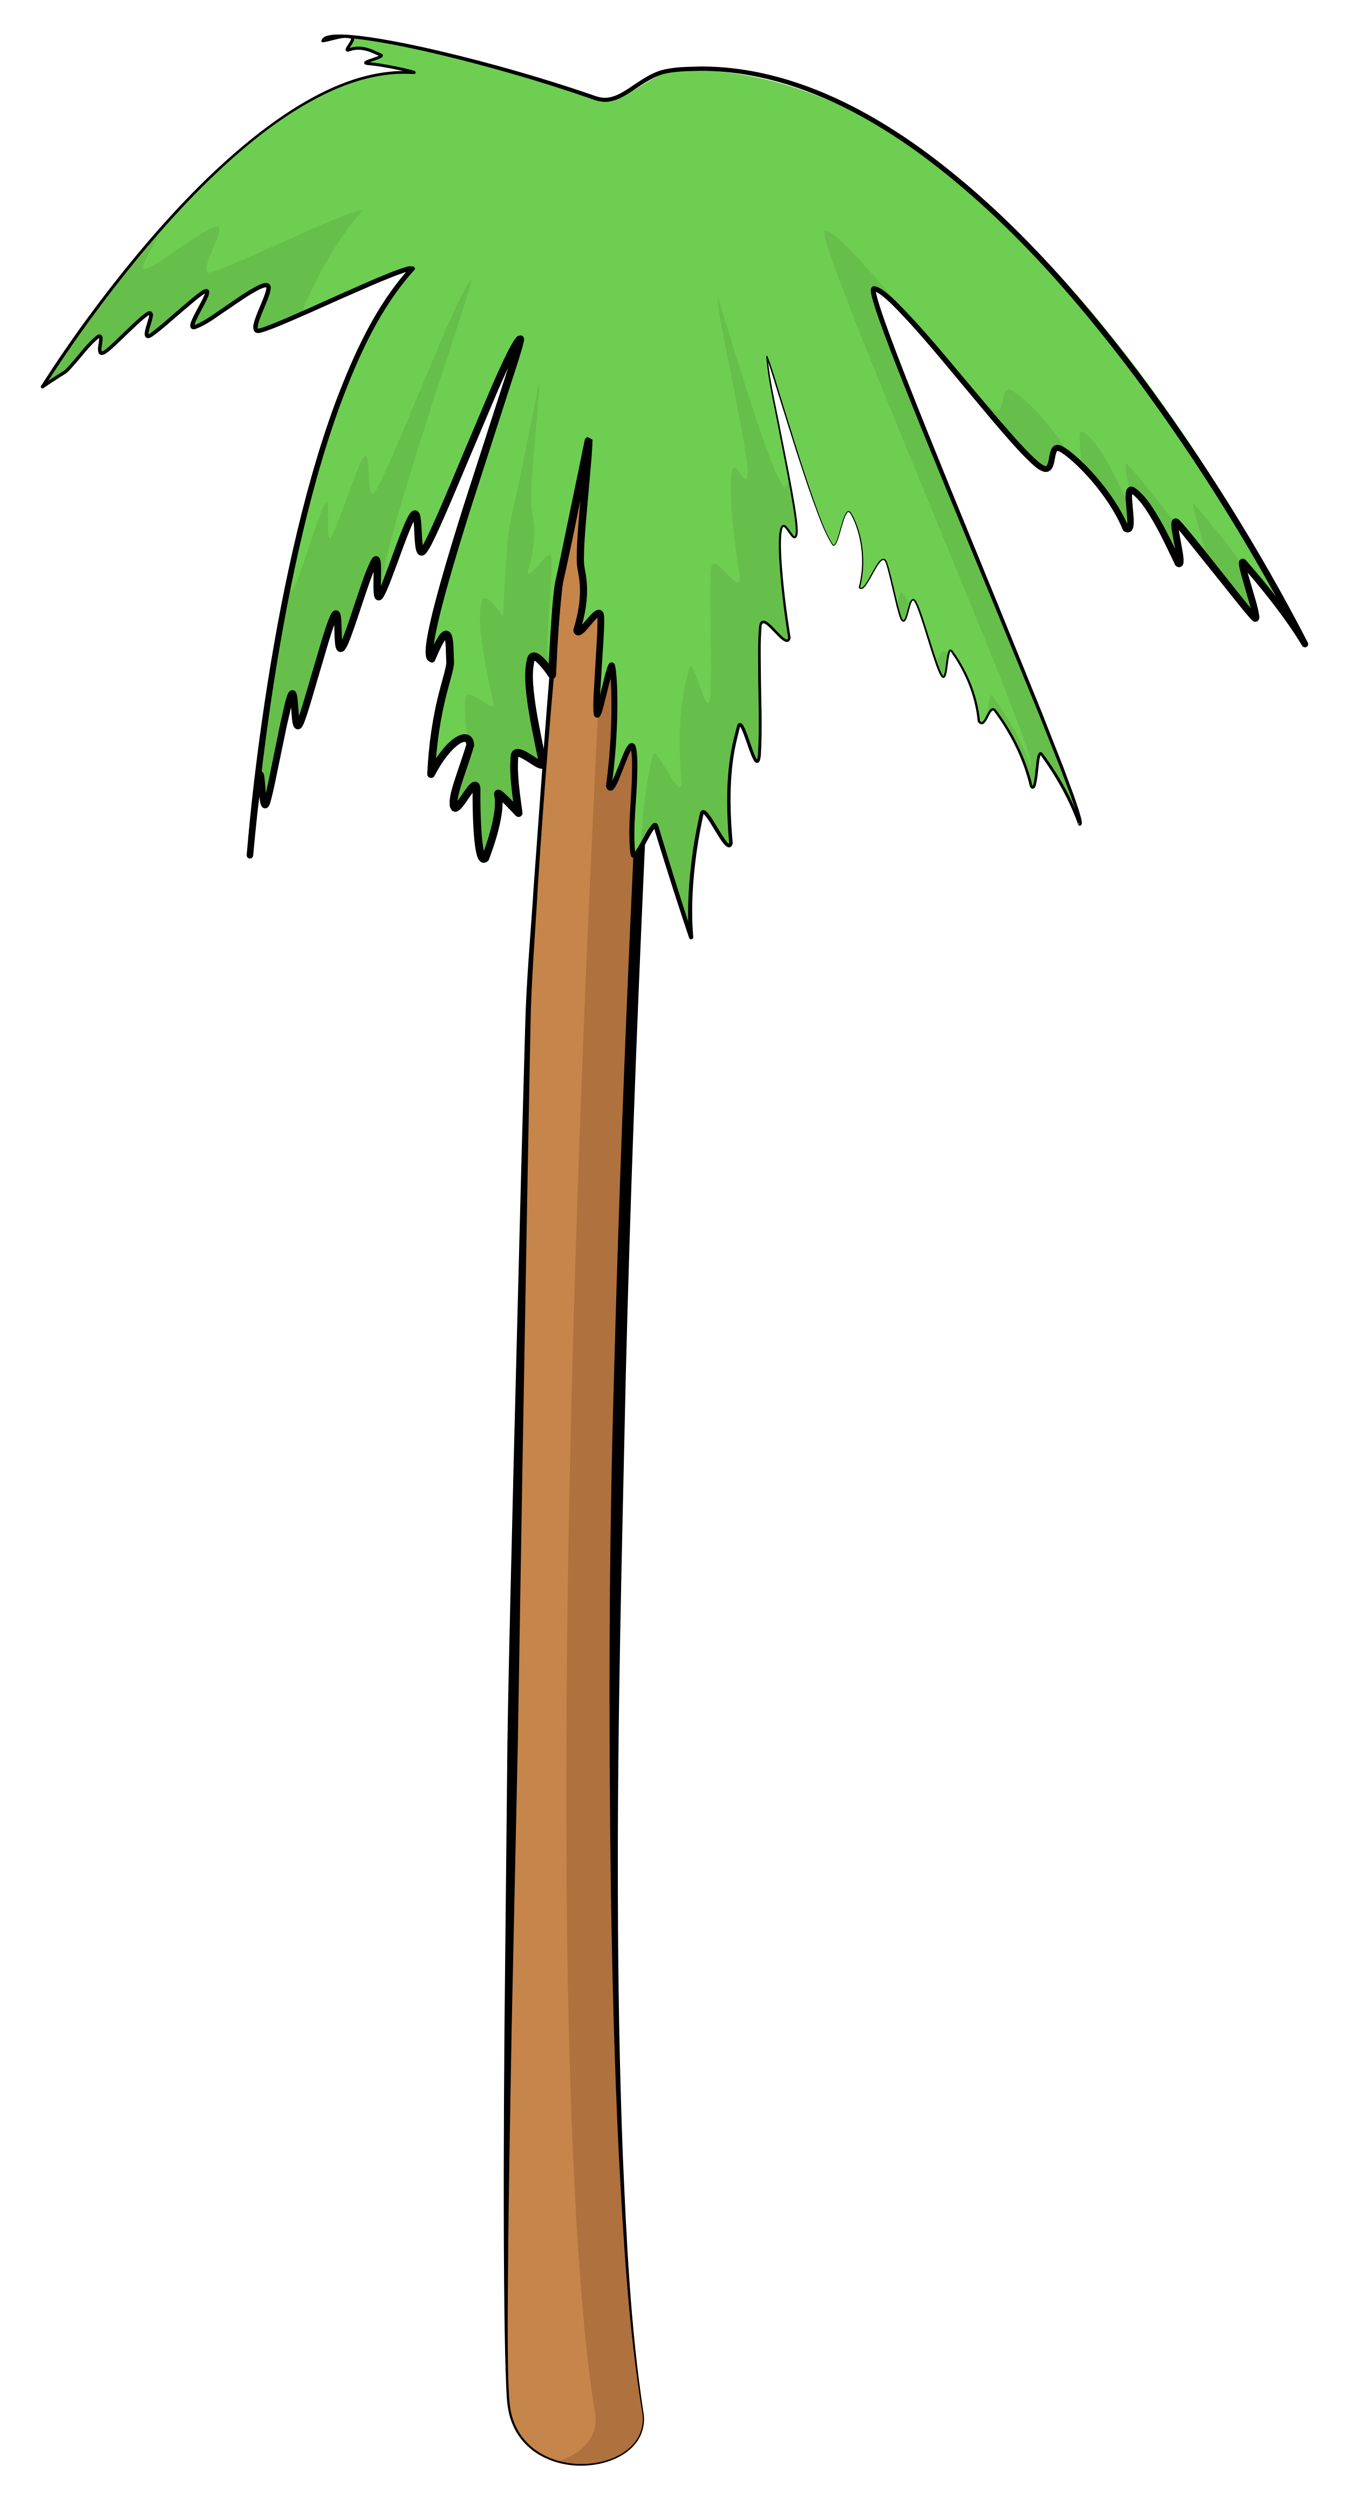 <?xml version="1.0" encoding="iso-8859-1"?>
<!-- Generator: Adobe Illustrator 21.1.0, SVG Export Plug-In . SVG Version: 6.00 Build 0)  -->
<svg version="1.1" id="Layer_1" xmlns="http://www.w3.org/2000/svg" xmlns:xlink="http://www.w3.org/1999/xlink" x="0px" y="0px"
	 width="84.76px" height="157.023px" viewBox="0 0 84.76 157.023" style="enable-background:new 0 0 84.76 157.023;"
	 xml:space="preserve">
<path style="fill:#C6854A;" d="M40.383,151.469c0.727,4.096-7.947,5-8.447-0.624c-0.681-7.658,1.249-87.702,1.269-88.024
	c1.142-18.797,2.273-30.367,3.86-43.012c2.458,0.459,3.237-0.691,4.802,1.439C36,120,39.61,147.106,40.383,151.469z"/>
<path style="fill:#AF713E;" d="M41.867,21.249c-1.564-2.13-2.343-0.979-4.802-1.439c-0.005,0.039-0.01,0.078-0.015,0.117
	c0.593,0.084,1.129,0.386,1.816,1.322C33,120,36.61,147.106,37.383,151.469c0.282,1.587-0.853,2.687-2.373,3.122
	c2.601,0.754,5.827-0.558,5.373-3.122C39.61,147.106,36,120,41.867,21.249z"/>
<g>
	<path d="M40.421,151.463c0.151,0.744-0.069,1.561-0.59,2.121c-0.514,0.567-1.223,0.916-1.952,1.103
		c-1.459,0.365-3.098,0.151-4.341-0.741c-0.614-0.448-1.101-1.074-1.372-1.787c-0.292-0.711-0.324-1.486-0.36-2.23
		c-0.061-1.499-0.088-2.997-0.11-4.495c-0.074-5.993-0.045-11.985,0-17.977l0.186-17.975c0.094-5.991,0.262-11.98,0.401-17.971
		l0.463-17.969l0.249-8.984c0.071-3.007,0.358-5.984,0.545-8.976c0.443-5.976,0.841-11.956,1.395-17.923
		c0.536-5.969,1.191-11.928,1.909-17.878l0.028-0.235l0.236,0.042c0.422,0.076,0.848,0.114,1.279,0.111
		c0.432,0.002,0.864-0.045,1.332-0.038c0.465-0.002,0.989,0.137,1.379,0.431c0.397,0.284,0.697,0.644,0.971,1.007l0.053,0.07
		l-0.005,0.092c-0.585,10.848-1.12,21.697-1.626,32.547c-0.489,10.851-0.896,21.705-1.171,32.562
		c-0.234,10.857-0.536,21.715-0.497,32.576c0.01,5.43,0.1,10.86,0.305,16.286C39.363,140.656,39.605,146.095,40.421,151.463z
		 M40.346,151.475c-0.875-5.369-1.174-10.806-1.468-16.228c-0.267-5.428-0.402-10.86-0.492-16.294
		c-0.147-10.866-0.131-21.737,0.195-32.6c0.29-10.863,0.711-21.721,1.215-32.575c0.488-10.855,1.12-21.702,1.822-32.544l0.048,0.162
		c-0.253-0.344-0.528-0.672-0.852-0.907c-0.321-0.241-0.692-0.345-1.11-0.353c-0.417-0.011-0.867,0.032-1.32,0.025
		c-0.454-0.001-0.912-0.046-1.36-0.131l0.264-0.193c-1.555,11.878-2.716,23.806-3.491,35.763c-0.162,2.988-0.424,5.983-0.468,8.967
		l-0.173,8.985l-0.32,17.971l-0.301,17.971l-0.389,17.969c-0.104,5.99-0.222,11.98-0.246,17.97c0,1.497-0.003,2.995,0.056,4.49
		c0.032,0.746,0.059,1.498,0.338,2.186c0.258,0.691,0.725,1.298,1.318,1.736c1.2,0.874,2.81,1.096,4.243,0.745
		c0.715-0.18,1.411-0.518,1.911-1.065C40.273,152.984,40.489,152.206,40.346,151.475z"/>
</g>
<path style="fill:#6ECE52;" d="M52.302,34.197c0.369,0.498,0.69-2.589,1.127-1.995c0.32,0.436,1.168,2.41,0.569,4.69
	c0.383,0.521,1.22-2.254,1.63-1.695c0.245,0.334,0.786,3.383,1.038,3.728c0.363,0.497,0.441-1.707,0.815-1.195
	c0.41,0.561,1.293,4.155,1.708,4.724c0.363,0.496,0.259-2.034,0.621-1.54c0.495,0.678,1.509,2.298,1.696,4.382
	c0.433,0.592,0.63-1.2,1.042-0.637c0.376,0.514,1.687,2.301,2.247,4.728c0.414,0.564,0.29-2.515,0.66-2.011
	c1.812,2.461,2.399,4.481,2.38,4.386c0.972,0.225-13.939-33.702-12.916-33.63c1.46,0.104,9.192,10.788,10.649,11.299
	c0.768,0.271,0.293-1.613,1.046-1.259c0.807,0.38,3.13,2.629,4.124,5.03c0.75,0.437-0.26-2.872,0.455-2.388
	c0.938,0.634,1.881,2.558,2.833,4.566c0.466,0.365-0.542-2.94-0.104-2.574c0.436,0.365,4.499,5.646,4.902,6.002
	c0.46,0.408-1.119-3.866-0.705-3.48c2.709,3.062,3.869,5.121,3.869,5.121S64.917,3.667,42.505,4.4
	c-1.583,0.052-3.345,2.409-5.088,1.767c-7.125-2.625-16.78-4.72-17.118-3.61c0.775-0.135,1.301-0.408,1.809-0.21
	c0.276,0.108-0.588,0.93-0.186,0.785c0.858-0.307,1.528,0.13,1.995,0.319c0.356,0.144-1.54,0.489-0.744,0.55
	c1.015,0.078,3.32,0.602,2.778,0.563C15.298,3.806,2.667,24.293,2.667,24.293s0.699-0.49,1.397-0.91
	c0.313-0.188,1.673-2.018,2.097-2.245c0.487-0.26-0.247,1.28,0.359,1.011c0.435-0.193,2.361-2.307,2.844-2.485
	c0.468-0.172-0.508,1.591-0.003,1.448c0.405-0.116,3.144-2.747,3.567-2.835c0.517-0.108-1.279,2.334-0.742,2.279
	c0.73-0.075,3.819-2.701,4.566-2.65c0.589,0.041-1.166,2.731-0.578,2.871c0.588,0.139,9.149-4.149,9.724-3.895
	c-8.139,8.783-10.193,36.836-10.193,36.836s0.392-4.329,0.6-5.008c0.174-0.569,0.134,2.599,0.466,1.683
	c0.252-0.698,1.158-5.859,1.505-6.698c0.345-0.834,0.131,2.655,0.574,1.732c0.392-0.812,1.683-5.917,2.151-6.76
	c0.431-0.772,0.032,2.717,0.531,1.947c0.425-0.656,1.564-4.782,2.041-5.418c0.312-0.417-0.055,2.649,0.279,2.248
	c0.439-0.528,1.658-4.624,2.138-5.118c0.43-0.444,0.117,2.711,0.58,2.304c0.729-0.643,5.299-12.815,6.11-13.341
	c0.384-0.25-6.794,19.784-5.554,20.077c1.259-3.017,1.09-0.753,1.158,0.146c0.058,0.766-0.991,2.698-1.195,7.11
	c1.115-2.158,2.417-2.798,2.458-1.84c-0.495,1.667-1.082,2.968-1.052,3.702c0.048,1.16,1.394-1.991,1.446-0.933
	c-0.02,1.397,0.055,4.897,0.561,4.339c0.004,0.068,1.024-2.977,0.783-4.021c-0.062-0.27,1.303,1.2,1.303,1.2
	s-0.435-2.821-0.25-3.628c0.16-0.698,1.92,1.158,1.757,0.415c-0.912-4.167-0.97-5.445-0.748-6.422
	c0.184-0.811,1.344,0.955,1.344,0.955s0.212-4.839,0.452-5.884c0.702-3.064,1.834-8.977,1.839-8.846
	c0.033,0.935-0.661,6.748-0.495,7.9c0.094,0.65,0.456,1.765-0.246,4.021c0.117,0.637,1.349-1.62,1.489-0.953
	c0.134,0.64-0.376,5.564-0.225,6.223c0.094,0.412,0.846-3.447,0.946-3.032c0.194,0.8,0.274,4.086-0.199,7.543
	c0.239,0.919,1.288-3.304,1.535-2.406c0.324,1.172-0.321,5.635-0.002,6.719c0.153,0.524,1.278-2.285,1.427-1.791
	c1.223,4.06,2.214,6.985,2.214,6.985s-0.371-3.152,0.657-7.747c0.19-0.853,1.636,2.759,1.841,1.837
	c-0.417-4.56,0.266-6.413,0.458-7.276c0.239-1.079,1.055,3.055,1.296,1.955c0.231-1.058-0.112-7.347,0.114-8.386
	c0.196-0.906,1.618,1.676,1.804,0.81c-0.373-2.255-0.751-5.724-0.536-6.755c0.21-1.005,0.818,1.079,0.987,0.233
	c0.211-1.058-1.992-10.415-1.864-11.135C48.382,22.626,51.196,32.702,52.302,34.197z"/>
<g>
	<path style="fill:#67BF4B;" d="M29.549,46.78c-0.008-0.198-0.081-0.312-0.185-0.374c0.033,0.271,0.065,0.506,0.09,0.682
		C29.485,46.986,29.518,46.885,29.549,46.78z"/>
	<path style="fill:#67BF4B;" d="M49.211,30.53c-1.106-1.495-3.919-11.571-4.117-11.795c-0.128,0.72,2.075,10.077,1.864,11.135
		c-0.169,0.846-0.777-1.238-0.987-0.233c-0.215,1.031,0.163,4.5,0.536,6.755c-0.186,0.866-1.608-1.716-1.804-0.81
		c-0.226,1.039,0.117,7.328-0.114,8.386c-0.241,1.1-1.057-3.034-1.296-1.955c-0.191,0.863-0.874,2.717-0.458,7.276
		c-0.205,0.922-1.65-2.689-1.841-1.837c-0.532,2.379-0.688,4.366-0.715,5.734c0.378-0.651,0.844-1.612,0.936-1.306
		c1.223,4.06,2.214,6.985,2.214,6.985s-0.371-3.152,0.657-7.747c0.19-0.853,1.636,2.759,1.841,1.837
		c-0.417-4.56,0.266-6.413,0.458-7.276c0.239-1.079,1.055,3.055,1.296,1.955c0.231-1.058-0.112-7.347,0.114-8.386
		c0.196-0.906,1.618,1.676,1.804,0.81c-0.373-2.255-0.751-5.724-0.536-6.755c0.21-1.005,0.818,1.079,0.987,0.233
		c0.074-0.372-0.152-1.779-0.47-3.469C49.458,30.447,49.337,30.701,49.211,30.53z"/>
	<path style="fill:#67BF4B;" d="M56.398,38.108c0.104,0.405,0.198,0.719,0.269,0.816c0.239,0.327,0.354-0.512,0.512-0.98
		c-0.172-0.289-0.333-0.525-0.459-0.698C56.527,36.984,56.467,37.571,56.398,38.108z"/>
	<path style="fill:#67BF4B;" d="M34.417,41.181c-0.152-0.658,0.358-5.583,0.224-6.223c-0.14-0.667-1.372,1.59-1.489,0.953
		c0.702-2.256,0.34-3.37,0.246-4.021c-0.166-1.152,0.527-6.966,0.494-7.9c-0.005-0.131-1.137,5.782-1.839,8.846
		c-0.24,1.045-0.451,5.884-0.451,5.884s-1.16-1.766-1.344-0.955c-0.222,0.977-0.164,2.255,0.748,6.422
		c0.163,0.743-1.597-1.113-1.757-0.415c-0.113,0.494,0.006,1.74,0.115,2.634c0.104,0.062,0.177,0.175,0.185,0.374
		c-0.031,0.105-0.064,0.206-0.095,0.308c0.027,0.192,0.045,0.312,0.045,0.312s-0.046-0.049-0.107-0.114
		c-0.454,1.423-0.922,2.538-0.895,3.196c0.048,1.16,1.394-1.991,1.446-0.933c-0.02,1.397,0.055,4.897,0.561,4.339
		c0.004,0.068,1.024-2.977,0.783-4.021c-0.062-0.27,1.303,1.2,1.303,1.2s-0.435-2.821-0.25-3.628c0.16-0.698,1.92,1.158,1.757,0.415
		c-0.912-4.167-0.97-5.445-0.748-6.422c0.184-0.811,1.344,0.955,1.344,0.955s0.051-1.16,0.131-2.466
		C34.635,40.687,34.46,41.367,34.417,41.181z"/>
	<path style="fill:#67BF4B;" d="M22.807,13.214c-0.575-0.253-9.136,4.034-9.724,3.895c-0.588-0.139,1.168-2.83,0.578-2.871
		c-0.747-0.051-3.836,2.575-4.566,2.65c-0.507,0.053,1.065-2.122,0.805-2.271c-4.266,4.871-7.233,9.676-7.233,9.676
		s0.699-0.49,1.397-0.91c0.313-0.188,1.673-2.018,2.097-2.245c0.487-0.26-0.247,1.28,0.359,1.011
		c0.435-0.193,2.361-2.307,2.844-2.485c0.468-0.172-0.508,1.591-0.003,1.448c0.405-0.116,3.144-2.747,3.567-2.835
		c0.517-0.108-1.279,2.334-0.742,2.279c0.73-0.075,3.819-2.701,4.566-2.65c0.589,0.041-1.166,2.731-0.578,2.871
		c0.199,0.047,1.321-0.418,2.729-1.039C20.016,17.107,21.307,14.832,22.807,13.214z"/>
	<path style="fill:#67BF4B;" d="M29.59,17.62c-0.811,0.526-5.381,12.699-6.11,13.341c-0.463,0.407-0.15-2.748-0.58-2.304
		c-0.479,0.494-1.698,4.59-2.138,5.118c-0.333,0.401,0.033-2.665-0.279-2.248c-0.476,0.636-1.615,4.762-2.041,5.418
		c-0.184,0.284-0.246-0.013-0.272-0.461c-1.855,8.963-2.463,17.231-2.463,17.231s0.392-4.329,0.6-5.008
		c0.174-0.569,0.134,2.599,0.466,1.683c0.252-0.698,1.158-5.859,1.505-6.698c0.345-0.834,0.131,2.655,0.574,1.732
		c0.392-0.812,1.683-5.917,2.151-6.76c0.431-0.772,0.032,2.717,0.531,1.947c0.425-0.656,1.564-4.782,2.041-5.418
		c0.312-0.417-0.055,2.649,0.279,2.248c0.014-0.016,0.03-0.046,0.045-0.069C23.732,34.789,29.948,17.387,29.59,17.62z"/>
	<path style="fill:#67BF4B;" d="M61.507,45.295c0.037,0.05,0.069,0.062,0.104,0.081c-0.057-0.212-0.113-0.424-0.18-0.625
		C61.461,44.929,61.49,45.108,61.507,45.295z"/>
	<path style="fill:#67BF4B;" d="M63.525,24.504c-0.754-0.355-0.278,1.529-1.046,1.259c-0.411-0.144-1.323-1.1-2.453-2.399
		c2.37,2.83,4.793,5.802,5.545,6.066c0.768,0.271,0.293-1.613,1.046-1.259c0.136,0.064,0.326,0.197,0.534,0.359
		C66.023,26.535,64.216,24.83,63.525,24.504z"/>
	<path style="fill:#67BF4B;" d="M70.832,29.138c-0.262-0.219-0.007,0.875,0.141,1.711c0.04-0.087,0.108-0.115,0.223-0.037
		c0.938,0.634,1.881,2.558,2.833,4.566c0.415,0.325-0.334-2.246-0.198-2.565C72.558,31.215,71.085,29.35,70.832,29.138z"/>
	<path style="fill:#67BF4B;" d="M75.029,31.66c-0.363-0.338,0.808,2.911,0.789,3.435c1.283,1.609,2.771,3.503,3.008,3.712
		c0.382,0.339-0.638-2.542-0.76-3.312C77.442,34.593,76.455,33.272,75.029,31.66z"/>
	<path style="fill:#67BF4B;" d="M68.103,27.146c-0.524-0.355-0.122,1.328-0.166,2.079c0.981,0.961,2.165,2.434,2.803,3.976
		c0.422,0.246,0.287-0.697,0.215-1.481c-0.007-0.004-0.011-0.001-0.019-0.007C69.985,29.704,69.042,27.78,68.103,27.146z"/>
	<path style="fill:#67BF4B;" d="M51.83,14.464c-1.024-0.072,13.888,33.854,12.915,33.63c0.02,0.096-0.568-1.925-2.38-4.386
		c-0.213-0.29-0.262,0.603-0.344,1.309c0.16-0.313,0.316-0.649,0.529-0.358c0.376,0.514,1.687,2.301,2.247,4.728
		c0.414,0.564,0.29-2.515,0.66-2.011c1.812,2.461,2.399,4.481,2.38,4.386c0.972,0.225-13.939-33.702-12.916-33.63
		c0.518,0.037,1.825,1.406,3.36,3.178C55.656,18.171,52.68,14.525,51.83,14.464z"/>
	<path style="fill:#67BF4B;" d="M58.809,41.562c0.146,0.421,0.279,0.75,0.382,0.891c0.249,0.34,0.278-0.739,0.388-1.295
		c-0.043-0.06-0.089-0.124-0.121-0.167C59.193,40.628,59.016,41.236,58.809,41.562z"/>
	<path style="fill:#67BF4B;" d="M58.281,21.309c0.611,0.729,1.203,1.432,1.744,2.055C59.432,22.654,58.842,21.955,58.281,21.309z"/>
	<path style="fill:#67BF4B;" d="M70.955,31.72c0.162,0.095,0.113-0.331,0.018-0.87C70.904,30.999,70.92,31.337,70.955,31.72z"/>
	<path style="fill:#67BF4B;" d="M29.454,47.088c-0.02,0.066-0.041,0.133-0.062,0.198c0.061,0.065,0.107,0.114,0.107,0.114
		S29.481,47.28,29.454,47.088z"/>
</g>
<g>
	<path d="M52.321,34.181c0.102,0.143,0.198-0.11,0.245-0.223c0.056-0.144,0.101-0.292,0.145-0.441
		c0.088-0.298,0.166-0.6,0.265-0.896c0.052-0.147,0.103-0.296,0.197-0.431c0.033-0.068,0.166-0.133,0.238-0.051
		c0.065,0.067,0.095,0.127,0.138,0.198c0.155,0.275,0.271,0.566,0.367,0.864c0.382,1.19,0.432,2.488,0.12,3.702l-0.006-0.031
		c0.12,0.154,0.299-0.122,0.397-0.265c0.112-0.174,0.213-0.357,0.314-0.541c0.101-0.183,0.201-0.368,0.312-0.547
		c0.126-0.158,0.203-0.4,0.479-0.432c0.146,0.037,0.174,0.174,0.214,0.265c0.037,0.1,0.066,0.201,0.096,0.302l0.159,0.609
		l0.29,1.223c0.099,0.406,0.192,0.816,0.323,1.209c0.036,0.094,0.067,0.2,0.133,0.247c0.032,0.046,0.101-0.063,0.132-0.153
		c0.073-0.189,0.119-0.395,0.173-0.597c0.082-0.194,0.049-0.427,0.304-0.586c0.185,0.03,0.192,0.161,0.254,0.247
		c0.048,0.096,0.089,0.193,0.129,0.291c0.155,0.393,0.283,0.792,0.412,1.19c0.257,0.798,0.492,1.603,0.773,2.388
		c0.072,0.195,0.146,0.391,0.237,0.573c0.029,0.082,0.136,0.196,0.115,0.16c0.041-0.047,0.069-0.165,0.087-0.26
		c0.081-0.407,0.083-0.824,0.205-1.248c0.027-0.048,0.027-0.125,0.146-0.159c0.117,0.014,0.138,0.091,0.17,0.124l0.181,0.259
		c0.116,0.176,0.229,0.354,0.334,0.537c0.211,0.365,0.398,0.743,0.559,1.133c0.323,0.779,0.535,1.605,0.617,2.447l-0.013-0.035
		c0.153,0.269,0.315-0.127,0.436-0.351c0.07-0.127,0.122-0.262,0.257-0.379c0.07-0.072,0.23-0.053,0.284,0.019
		c0.066,0.063,0.1,0.122,0.144,0.179c0.339,0.463,0.65,0.947,0.93,1.449c0.562,1.001,0.997,2.077,1.261,3.198l-0.014-0.029
		c0.07,0.046-0.011,0.052,0.037,0.006c0.027-0.054,0.046-0.129,0.062-0.201c0.03-0.147,0.05-0.301,0.068-0.455l0.105-0.931
		c0.043-0.163,0.005-0.3,0.173-0.499c0.097-0.062,0.192,0.024,0.209,0.054l0.073,0.098l0.137,0.189
		c0.183,0.255,0.357,0.515,0.526,0.778c0.338,0.527,0.65,1.071,0.933,1.63c0.141,0.28,0.275,0.563,0.399,0.851l0.18,0.435
		l0.084,0.22l0.04,0.111l0.02,0.055l0.01,0.027l0.004,0.013c0.001,0.004,0-0.001-0.001-0.001l-0.001-0.001l-0.014-0.02
		c-0.135-0.092-0.202,0.152-0.16,0.08l0.113-0.108c-0.108,0.023-0.059,0.052-0.07,0.002c-0.001-0.031-0.006-0.067-0.012-0.104
		l-0.05-0.222L67.592,50.9l-0.305-0.888l-0.662-1.762l-1.391-3.501l-2.862-6.974c-1.918-4.645-3.86-9.281-5.716-13.954
		c-0.461-1.169-0.918-2.341-1.344-3.526c-0.208-0.598-0.426-1.182-0.569-1.82c-0.014-0.085-0.033-0.16-0.028-0.275
		c0.001-0.026,0.006-0.067,0.03-0.119c0.02-0.033,0.054-0.075,0.1-0.091c0.047-0.022,0.123-0.011,0.114-0.011
		c0.034,0.004,0.079,0.013,0.136,0.034c0.188,0.069,0.316,0.162,0.452,0.259c0.263,0.195,0.497,0.411,0.728,0.629
		c1.796,1.79,3.361,3.757,4.987,5.673c0.808,0.962,1.615,1.924,2.448,2.859c0.417,0.465,0.841,0.929,1.29,1.35
		c0.221,0.196,0.469,0.433,0.689,0.488c0.075,0.075,0.191-0.243,0.229-0.552c0.031-0.156,0.051-0.317,0.135-0.503
		c0.042-0.088,0.124-0.212,0.277-0.26c0.151-0.041,0.271,0.004,0.36,0.042c0.32,0.16,0.563,0.361,0.813,0.568
		c0.49,0.416,0.933,0.873,1.353,1.352c0.83,0.962,1.567,2.019,2.07,3.208l-0.084-0.097c0.02,0.01,0.034,0.011,0.018,0.012
		c-0.032-0.009-0.068,0.035-0.062,0.026c0.007-0.006,0.026-0.087,0.03-0.157c0.01-0.151,0.001-0.319-0.011-0.487l-0.091-1.038
		c-0.002-0.186-0.031-0.348,0.049-0.602c0.017-0.057,0.088-0.178,0.226-0.212c0.147-0.031,0.215,0.025,0.274,0.051
		c0.118,0.076,0.151,0.109,0.232,0.169c0.299,0.257,0.516,0.528,0.728,0.819c0.813,1.164,1.386,2.432,1.991,3.677l-0.062-0.077
		c-0.015-0.011,0.01,0-0.045-0.018c-0.042-0.018-0.148,0.029-0.165,0.067c-0.033,0.059-0.009,0.022-0.015,0.003
		c0.004-0.049-0.001-0.12-0.008-0.188c-0.014-0.139-0.037-0.284-0.062-0.429l-0.164-0.88c-0.044-0.317-0.133-0.55-0.097-0.98
		c0.015-0.037,0.011-0.089,0.099-0.169c0.098-0.095,0.253-0.051,0.289-0.028c0.105,0.061,0.106,0.083,0.139,0.109l0.167,0.181
		l0.295,0.346c0.77,0.925,1.507,1.868,2.252,2.805l1.117,1.405l0.563,0.696l0.285,0.34l0.139,0.153l0.015,0.014
		C78.953,38.63,79,38.666,78.94,38.622l0.012,0.008l0.023,0.016c-0.046-0.048-0.18-0.032-0.21,0.006
		c-0.035,0.017-0.065,0.063-0.07,0.094l-0.003,0.005c0.001,0.011,0-0.009-0.001-0.02c-0.072-0.513-0.276-1.124-0.434-1.687
		l-0.249-0.867l-0.114-0.444l-0.046-0.238c-0.004-0.052-0.015-0.077-0.008-0.161c0.004-0.007-0.009-0.138,0.139-0.221
		c0.049-0.024,0.115-0.028,0.161-0.016c0.04,0.011,0.034,0.014,0.053,0.022c0.026,0.015,0.051,0.032,0.074,0.051l0.01,0.01
		l0.004,0.005c0.711,0.807,1.399,1.635,2.052,2.491c0.652,0.859,1.278,1.729,1.836,2.67l-0.363,0.192
		c-3.01-5.866-6.514-11.5-10.442-16.803c-3.953-5.269-8.37-10.284-13.706-14.174c-2.667-1.92-5.592-3.54-8.763-4.425
		c-1.582-0.439-3.218-0.688-4.859-0.689c-0.807,0.021-1.668,0.015-2.422,0.223c-0.768,0.234-1.417,0.75-2.123,1.197
		c-0.354,0.219-0.739,0.431-1.179,0.504c-0.439,0.09-0.902-0.06-1.27-0.203c-0.779-0.271-1.564-0.529-2.351-0.778
		c-1.575-0.496-3.162-0.956-4.759-1.378c-1.597-0.421-3.203-0.81-4.821-1.132c-0.81-0.16-1.622-0.305-2.439-0.407
		c-0.408-0.051-0.817-0.09-1.225-0.101c-0.204-0.003-0.408-0.002-0.604,0.023c-0.186,0.021-0.415,0.085-0.448,0.189l-0.114-0.129
		c0.414-0.066,0.812-0.212,1.257-0.269c0.111-0.013,0.227-0.014,0.343,0.001c0.058,0.006,0.115,0.02,0.171,0.035
		c0.045,0.023,0.124,0.012,0.19,0.129c0.043,0.231-0.06,0.279-0.102,0.391l-0.173,0.271c-0.025,0.037-0.055,0.1-0.054,0.101
		c-0.002,0.018,0.005-0.039-0.038-0.056c-0.005-0.011-0.026-0.011-0.023-0.01l0.062-0.018c0.098-0.033,0.208-0.062,0.323-0.081
		c0.223-0.035,0.452-0.026,0.67,0.018c0.22,0.042,0.428,0.12,0.626,0.207l0.293,0.132l0.153,0.068
		c-0.001-0.001,0.059,0.027,0.073,0.083c0.02,0.066-0.021,0.109-0.033,0.124c-0.037,0.039-0.062,0.049-0.091,0.066
		c-0.212,0.103-0.413,0.156-0.613,0.228c-0.091,0.032-0.215,0.077-0.258,0.108c-0.011,0.007,0.034-0.02,0.003-0.079
		c-0.018-0.027-0.022-0.021-0.015-0.02c0.013,0.004,0.036,0.009,0.059,0.012l0.154,0.015c0.432,0.042,0.853,0.116,1.274,0.195
		c0.42,0.08,0.839,0.166,1.256,0.273l0.157,0.044l0.083,0.028c0.022,0.02,0.013-0.023,0.085,0.07
		c0.014,0.102-0.028,0.099-0.038,0.111c-0.018,0.013-0.05,0.018-0.047,0.016l-0.03,0.001L25.673,4.64
		c-0.214-0.015-0.423-0.005-0.633-0.002c-1.693,0.068-3.339,0.619-4.851,1.38c-1.518,0.766-2.93,1.732-4.255,2.8
		c-2.648,2.145-4.991,4.645-7.169,7.264c-2.168,2.629-4.187,5.388-6.01,8.265l-0.147-0.139c0.325-0.227,0.653-0.445,0.987-0.658
		c0.159-0.108,0.353-0.206,0.487-0.316c0.122-0.115,0.262-0.272,0.387-0.417c0.532-0.587,0.96-1.226,1.62-1.762
		c0.053-0.024,0.095-0.074,0.233-0.042c0.135,0.073,0.114,0.171,0.126,0.223c0.004,0.119-0.013,0.216-0.026,0.316
		c-0.026,0.183-0.068,0.418-0.028,0.515c-0.02,0.006,0.026,0.011,0.112-0.035c0.063-0.037,0.146-0.103,0.217-0.162
		c0.147-0.123,0.292-0.257,0.434-0.391c0.573-0.537,1.12-1.102,1.726-1.622c0.078-0.064,0.156-0.128,0.241-0.188
		c0.105-0.039,0.128-0.164,0.392-0.107c0.181,0.217,0.062,0.296,0.069,0.406c-0.022,0.102-0.05,0.198-0.079,0.293
		c-0.056,0.19-0.118,0.378-0.156,0.559c-0.021,0.079-0.021,0.205-0.016,0.197c-0.025-0.024-0.029-0.014-0.004-0.02
		c0.055-0.021,0.06-0.031,0.108-0.06c0.619-0.445,1.204-0.994,1.801-1.501l0.904-0.767c0.154-0.125,0.309-0.249,0.477-0.365
		c0.096-0.054,0.145-0.122,0.326-0.153c-0.012-0.014,0.165,0.016,0.177,0.093c0.031,0.062,0.025,0.11,0.023,0.142
		c-0.007,0.071-0.025,0.121-0.042,0.173c-0.152,0.391-0.354,0.723-0.535,1.073c-0.092,0.173-0.182,0.346-0.258,0.521
		c-0.037,0.086-0.072,0.175-0.089,0.252c-0.014,0.038,0.002,0.077-0.012,0.046c-0.032-0.042-0.064-0.013,0.007-0.032
		c0.661-0.248,1.321-0.774,1.964-1.2c0.652-0.444,1.286-0.91,2.007-1.281c0.193-0.073,0.355-0.204,0.66-0.148
		c0.246,0.17,0.143,0.319,0.151,0.42c-0.018,0.111-0.048,0.208-0.079,0.306c-0.129,0.385-0.293,0.744-0.44,1.106
		c-0.074,0.181-0.145,0.362-0.203,0.543c-0.057,0.165-0.107,0.399-0.073,0.468c-0.058,0.026,0.22-0.029,0.38-0.091l0.546-0.205
		c1.452-0.59,2.882-1.257,4.32-1.897l2.166-0.952l1.099-0.448l0.564-0.202c0.216-0.046,0.331-0.155,0.683-0.101
		c0.071,0.011,0.119,0.077,0.108,0.148c-0.004,0.026-0.016,0.048-0.032,0.067l-0.026,0.028c-2.145,2.38-3.484,5.378-4.61,8.372
		c-1.107,3.019-1.944,6.135-2.651,9.275c-0.703,3.143-1.267,6.316-1.736,9.503c-0.465,3.187-0.848,6.391-1.105,9.597l-0.404-0.033
		c0.161-1.636,0.284-3.25,0.564-4.9c0.013-0.057,0.021-0.099,0.048-0.179c0.011-0.024-0.006,0.003,0.028-0.062
		c0.018-0.028,0.029-0.047,0.062-0.076c0.09-0.084,0.27-0.032,0.27-0.005c0.102,0.098,0.073,0.104,0.093,0.134l0.016,0.058
		c0.028,0.128,0.035,0.225,0.047,0.332l0.053,0.614c0.018,0.202,0.037,0.404,0.067,0.594c0.008,0.081,0.051,0.218,0.042,0.199
		c-0.015-0.012-0.01-0.028-0.098-0.057c-0.069-0.009-0.12,0.012-0.144,0.037c-0.019,0.016-0.016,0.018-0.007,0
		c0.014-0.03,0.026-0.059,0.042-0.111c0.204-0.751,0.353-1.579,0.518-2.372l0.492-2.407l0.273-1.204
		c0.051-0.202,0.1-0.399,0.175-0.612c0.023-0.062,0.041-0.11,0.078-0.174c0.035-0.03,0.026-0.118,0.239-0.16
		c0.149,0.008,0.166,0.061,0.217,0.11c0.023,0.034,0.03,0.053,0.043,0.081c0.053,0.155,0.055,0.247,0.071,0.359l0.102,1.221
		c0.012,0.095,0.026,0.194,0.047,0.267c-0.007,0.031,0.063,0.076-0.045-0.008c-0.089-0.043-0.198,0.014-0.184,0.017
		c-0.012,0.014,0.003-0.007,0.006-0.011c0.074-0.136,0.141-0.336,0.205-0.524c0.252-0.767,0.475-1.557,0.704-2.341l0.696-2.358
		c0.123-0.393,0.245-0.784,0.393-1.177l0.123-0.298c0.026-0.054,0.044-0.097,0.086-0.164c0.009-0.015,0.025-0.045,0.078-0.1
		c0.02-0.035,0.192-0.154,0.356-0.041c0.166,0.171,0.116,0.21,0.147,0.28l0.025,0.174l0.021,0.319
		c0.018,0.414,0.012,0.828,0.051,1.209c0.006,0.084,0.036,0.205,0.038,0.201c-0.002,0.005-0.031-0.065-0.142-0.063
		c-0.072,0.005-0.092,0.037-0.083,0.025c0.007-0.009,0.023-0.027,0.05-0.077c0.08-0.145,0.158-0.344,0.229-0.527
		c0.285-0.754,0.533-1.536,0.794-2.312c0.269-0.778,0.502-1.551,0.87-2.33l0.086-0.152c0.027-0.036,0.016-0.034,0.074-0.1
		c0.026-0.018-0.027,0.005,0.091-0.069c0.077-0.054,0.231-0.021,0.293,0.045c0.133,0.18,0.088,0.208,0.113,0.278
		c0.009,0.062,0.012,0.117,0.015,0.171c0.011,0.218,0.007,0.423,0.005,0.629c-0.002,0.405-0.025,0.832,0.012,1.191
		c0.001,0.037,0.023,0.089,0.007,0.059c-0.017-0.019-0.009-0.032-0.099-0.073c-0.078-0.017-0.124-0.004-0.161,0.022
		c-0.019,0.009-0.029,0.032-0.005-0.004c0.048-0.07,0.082-0.136,0.128-0.23c0.084-0.175,0.161-0.362,0.236-0.549l0.431-1.142
		c0.282-0.767,0.552-1.539,0.869-2.306c0.081-0.192,0.164-0.383,0.266-0.577c0.067-0.108,0.077-0.171,0.229-0.328
		c0.029-0.013-0.001-0.029,0.159-0.084c0.056-0.017,0.132-0.001,0.191,0.025c0.042,0.023,0.077,0.056,0.105,0.088
		c0.069,0.101,0.079,0.164,0.097,0.227c0.092,0.462,0.08,0.853,0.109,1.265c0.011,0.202,0.024,0.403,0.049,0.591
		c0.013,0.089,0.035,0.188,0.053,0.229c0-0.002,0.009,0.009-0.02-0.02c-0.019-0.021-0.113-0.045-0.144-0.025
		c-0.032,0.01-0.027,0.016-0.03,0.015c0.021-0.021,0.031-0.034,0.036-0.042c0.19-0.276,0.377-0.677,0.546-1.033
		c0.682-1.476,1.305-2.991,1.939-4.498l1.914-4.524c0.33-0.751,0.661-1.5,1.032-2.241c0.094-0.185,0.19-0.369,0.298-0.553
		c0.054-0.092,0.112-0.184,0.181-0.278c0.037-0.048,0.072-0.095,0.137-0.152l0.027-0.022c0.097-0.018-0.178,0.01,0.225-0.045
		c-0.047-0.037,0.187,0.08,0.175,0.235c-0.002,0.102-0.009,0.094-0.014,0.138c-0.099,0.433-0.224,0.808-0.344,1.205l-3.012,9.343
		c-0.489,1.559-0.969,3.122-1.411,4.693c-0.22,0.786-0.433,1.573-0.616,2.364c-0.091,0.395-0.175,0.792-0.239,1.186
		c-0.03,0.197-0.057,0.394-0.067,0.584c-0.004,0.094-0.005,0.188,0.004,0.266c-0.007,0.089,0.077,0.119-0.047,0.054l-0.274,0.14
		c0.179-0.418,0.352-0.833,0.604-1.246c0.068-0.103,0.13-0.207,0.266-0.321c0.052-0.047,0.232-0.158,0.423-0.045
		c0.146,0.104,0.161,0.197,0.189,0.265c0.084,0.279,0.084,0.498,0.1,0.732l0.024,0.673c0.002,0.107,0.021,0.204,0.007,0.367
		c-0.011,0.13-0.035,0.247-0.06,0.362c-0.104,0.456-0.233,0.878-0.344,1.311c-0.461,1.718-0.706,3.484-0.787,5.262l-0.454-0.122
		c0.3-0.578,0.653-1.133,1.096-1.633c0.229-0.245,0.474-0.48,0.805-0.655c0.17-0.071,0.383-0.173,0.664-0.062
		c0.287,0.14,0.334,0.429,0.349,0.61c0.002,0.025-0.001,0.049-0.007,0.071l-0.002,0.009c-0.259,0.884-0.586,1.747-0.849,2.604
		c-0.063,0.214-0.121,0.428-0.159,0.637c-0.017,0.104-0.031,0.207-0.033,0.303c-0.02,0.077,0.043,0.257-0.012,0.154
		c-0.02-0.029-0.134-0.063-0.153-0.043c-0.026,0.006-0.021,0.011-0.011,0c0.019-0.013,0.055-0.05,0.085-0.084
		c0.064-0.074,0.13-0.162,0.194-0.251l0.39-0.562c0.068-0.096,0.139-0.192,0.226-0.291c0.046-0.05,0.089-0.1,0.173-0.157
		c0.04-0.024,0.099-0.069,0.22-0.069c0.137-0.007,0.253,0.126,0.269,0.175c0.1,0.235,0.052,0.338,0.062,0.456l-0.001,0.339
		c0.001,0.454,0.01,0.908,0.027,1.36c0.018,0.452,0.043,0.905,0.089,1.35c0.023,0.222,0.052,0.444,0.097,0.651
		c0.021,0.103,0.049,0.207,0.081,0.279c0.009,0.034,0.047,0.062-0.003,0.023c-0.09-0.049-0.185,0.02-0.151,0.004l-0.048,0.078
		c0.34-0.922,0.646-1.868,0.78-2.819c0.031-0.237,0.045-0.473,0.038-0.702c-0.006-0.114-0.017-0.225-0.039-0.331l-0.012-0.086
		c0.003-0.021-0.009,0.037,0.008-0.08c0.018-0.091,0.114-0.168,0.148-0.174c0.045-0.021,0.12-0.024,0.149-0.018l0.046,0.013
		c0.097,0.039,0.112,0.06,0.149,0.084c0.061,0.046,0.111,0.089,0.161,0.133c0.383,0.351,0.721,0.71,1.066,1.077l-0.421,0.204
		c-0.152-1.204-0.367-2.352-0.262-3.643l0.013-0.066l0.024-0.081c0.013-0.05,0.093-0.174,0.167-0.213
		c0.175-0.102,0.315-0.064,0.41-0.045c0.193,0.054,0.332,0.133,0.47,0.212c0.27,0.157,0.518,0.338,0.752,0.467
		c0.051,0.031,0.126,0.056,0.112,0.051c0.007-0.026-0.169,0.05-0.167,0.117c-0.011,0.052-0.003,0.026-0.009,0.011l-0.092-0.43
		l-0.185-0.879c-0.235-1.175-0.471-2.35-0.565-3.568c-0.021-0.305-0.029-0.614-0.011-0.927c0.01-0.156,0.027-0.314,0.053-0.469
		l0.044-0.233c0.008-0.041,0.023-0.094,0.039-0.135c0.027-0.07,0.062-0.135,0.128-0.195c0.149-0.143,0.381-0.112,0.469-0.065
		c0.109,0.045,0.182,0.1,0.251,0.154c0.137,0.11,0.245,0.226,0.351,0.344c0.208,0.238,0.388,0.48,0.562,0.74l-0.455,0.125
		c0.051-1.124,0.111-2.246,0.189-3.369c0.039-0.562,0.082-1.123,0.141-1.687c0.032-0.284,0.061-0.561,0.124-0.861l0.183-0.82
		l1.364-6.59l0.168-0.826l0.086-0.414l0.023-0.106l0.012-0.054l0.009-0.035l0.004-0.018c0.053-0.04-0.122,0.095,0.146-0.16
		c0.634,0.308,0.192,0.189,0.327,0.221l-0.002,0.22c-0.025,0.577-0.078,1.131-0.126,1.693l-0.294,3.352
		c-0.044,0.558-0.083,1.116-0.104,1.671c-0.009,0.276-0.016,0.555,0.001,0.817c0.022,0.245,0.09,0.532,0.127,0.818
		c0.167,1.159-0.037,2.331-0.377,3.414l0.006-0.102c0.006,0.035,0.016-0.029-0.1-0.061c-0.08,0.003-0.035,0.006-0.017-0.015
		c0.056-0.041,0.124-0.108,0.188-0.177l0.389-0.447c0.139-0.154,0.258-0.309,0.466-0.462c0.063-0.033,0.116-0.091,0.28-0.085
		c0.195,0.028,0.261,0.208,0.269,0.261c0.031,0.132,0.029,0.246,0.033,0.35c-0.001,0.824-0.068,1.616-0.118,2.419l-0.149,2.396
		l-0.018,0.594l0.003,0.29l0.009,0.137l0.008,0.056l0.001,0.007c-0.007-0.019,0.017,0.047-0.016-0.042l0.002,0.004l0.007,0.018
		c0.004,0.019,0.008-0.014-0.06-0.07c-0.068-0.05-0.164-0.03-0.19-0.009c-0.017,0.006-0.033,0.017-0.044,0.031
		c0.019-0.054,0.107-0.323,0.148-0.49l0.149-0.579l0.294-1.167c0.052-0.196,0.103-0.39,0.17-0.591
		c0.019-0.053,0.033-0.099,0.069-0.168c0.018-0.026,0.001-0.018,0.055-0.077c0.034-0.024,0.019-0.033,0.1-0.06
		c0.129-0.032,0.235,0.089,0.216,0.083c0.065,0.129,0.036,0.106,0.051,0.142c0.021,0.104,0.038,0.214,0.05,0.314
		c0.09,0.816,0.095,1.62,0.089,2.427c-0.023,1.611-0.142,3.219-0.362,4.815l-0.004-0.067c-0.004,0.031,0.06,0.068-0.044,0.004
		c-0.13,0.001-0.069,0.019-0.059-0.018c0.046-0.06,0.094-0.151,0.138-0.238c0.087-0.18,0.166-0.37,0.243-0.561l0.467-1.162
		c0.098-0.198,0.149-0.379,0.343-0.598c0.038-0.029,0.069-0.069,0.175-0.081c0.101-0.005,0.191,0.075,0.205,0.113
		c0.054,0.086,0.063,0.157,0.075,0.203c0.024,0.1,0.04,0.227,0.051,0.329c0.041,0.43,0.033,0.849,0.022,1.269
		c-0.029,1.66-0.29,3.353-0.131,4.949c0.01,0.037,0.023,0.108,0.03,0.115c0.021-0.007-0.094-0.081-0.113-0.054
		c-0.027,0.01-0.007,0.002,0-0.006c0.051-0.048,0.112-0.134,0.165-0.216c0.109-0.167,0.21-0.348,0.312-0.528
		c0.222-0.365,0.355-0.723,0.7-1.097c0.035-0.019,0.062-0.068,0.184-0.06c0.058,0.004,0.096,0.041,0.13,0.078
		c0.016,0.026,0.027,0.051,0.038,0.078l0.046,0.151l0.089,0.299l0.18,0.597l0.365,1.192c0.491,1.588,0.994,3.174,1.519,4.75
		l-0.257,0.059c-0.149-1.836-0.015-3.66,0.242-5.466c0.066-0.451,0.142-0.901,0.229-1.349l0.137-0.67l0.079-0.345
		c-0.017-0.019,0.105-0.234,0.254-0.176c0.102,0.034,0.146,0.085,0.193,0.129c0.325,0.372,0.522,0.771,0.766,1.157
		c0.118,0.192,0.235,0.386,0.364,0.564c0.064,0.088,0.134,0.176,0.203,0.235c0.032,0.03,0.07,0.032,0.035,0.034
		c-0.019,0.021,0.011-0.025,0.019-0.064l-0.002,0.035c-0.153-1.767-0.205-3.557,0.048-5.326c0.063-0.441,0.15-0.88,0.257-1.312
		l0.161-0.642c0.02-0.07,0.018-0.097,0.061-0.184c0.023-0.032,0.048-0.095,0.146-0.102c0.08,0.001,0.122,0.046,0.145,0.069
		c0.097,0.111,0.132,0.212,0.182,0.317c0.177,0.417,0.305,0.84,0.456,1.254c0.076,0.205,0.15,0.417,0.25,0.595
		c0.021,0.043,0.06,0.085,0.066,0.089c-0.036-0.006-0.05,0.022-0.021-0.031c0.029-0.083,0.044-0.202,0.056-0.303
		c0.11-1.749,0.019-3.531,0.014-5.299c-0.001-0.887-0.028-1.77,0.05-2.665c0.018-0.116,0.016-0.219,0.094-0.356
		c0.116-0.165,0.331-0.08,0.407-0.019c0.2,0.135,0.349,0.3,0.504,0.459c0.153,0.16,0.302,0.324,0.462,0.468
		c0.079,0.07,0.165,0.14,0.246,0.171c0.077,0.027,0.093-0.003,0.125-0.108l-0.001,0.029c-0.259-1.626-0.46-3.261-0.56-4.906
		c-0.022-0.412-0.037-0.824-0.025-1.238c0.007-0.208,0.019-0.415,0.059-0.625c0.031-0.101,0.03-0.215,0.152-0.318
		c0.195-0.078,0.27,0.085,0.337,0.145c0.134,0.165,0.234,0.351,0.362,0.492c0.121,0.187,0.149-0.117,0.154-0.291
		c-0.008-0.402-0.069-0.812-0.127-1.216c-0.25-1.622-0.578-3.234-0.894-4.847c-0.292-1.622-0.703-3.205-0.838-4.873
		c-0.004-0.022,0.011-0.044,0.033-0.048c0.019-0.003,0.038,0.01,0.046,0.026c0.384,1.008,0.641,1.995,0.96,2.995l0.929,2.986
		c0.316,0.993,0.64,1.984,0.987,2.967C51.459,32.293,51.775,33.301,52.321,34.181z M52.283,34.213
		c-0.56-0.894-0.876-1.898-1.244-2.873c-0.35-0.982-0.677-1.973-0.998-2.966l-0.939-2.984c-0.315-0.985-0.601-2.017-0.952-2.958
		l0.079-0.022c0.141,1.605,0.557,3.228,0.854,4.836c0.321,1.612,0.654,3.223,0.91,4.85c0.059,0.408,0.123,0.815,0.133,1.234
		c0.001,0.105-0.006,0.22-0.044,0.326c-0.02,0.046-0.04,0.134-0.152,0.151c-0.102-0.003-0.138-0.059-0.179-0.096
		c-0.148-0.164-0.244-0.345-0.371-0.498c-0.055-0.076-0.15-0.145-0.162-0.118c-0.043,0.03-0.074,0.142-0.093,0.234
		c-0.037,0.195-0.048,0.399-0.055,0.602c-0.01,0.408,0.006,0.817,0.029,1.227c0.104,1.637,0.311,3.269,0.575,4.889l0.001,0.005
		c0.001,0.008,0,0.016-0.002,0.024c-0.018,0.061-0.029,0.128-0.096,0.189c-0.067,0.065-0.172,0.059-0.233,0.035
		c-0.126-0.05-0.212-0.127-0.299-0.202c-0.17-0.152-0.319-0.316-0.473-0.475c-0.273-0.273-0.751-0.82-0.726-0.176
		c-0.074,0.87-0.046,1.762-0.041,2.644c0.01,1.772,0.109,3.535,0.002,5.322c-0.014,0.119-0.023,0.222-0.065,0.349
		c-0.02,0.036-0.018,0.062-0.064,0.106c-0.018,0.044-0.147,0.066-0.185,0.028c-0.086-0.056-0.111-0.11-0.143-0.162
		c-0.117-0.208-0.189-0.416-0.268-0.626c-0.153-0.417-0.285-0.843-0.455-1.241c-0.042-0.094-0.092-0.203-0.143-0.258
		c-0.053-0.015,0.062-0.015,0.031-0.011c-0.011,0.011-0.032,0.095-0.041,0.131l-0.159,0.646c-0.104,0.428-0.188,0.859-0.249,1.294
		c-0.244,1.744-0.188,3.52-0.029,5.275l0.001,0.012c0.001,0.008,0,0.016-0.003,0.023c-0.026,0.064-0.019,0.146-0.146,0.221
		c-0.146,0.051-0.217-0.03-0.272-0.063c-0.104-0.089-0.174-0.182-0.244-0.277c-0.138-0.19-0.257-0.385-0.377-0.579
		c-0.239-0.38-0.459-0.799-0.735-1.112c-0.032-0.036-0.075-0.063-0.082-0.065c0.025,0.021,0.061-0.063,0.025,0.022l-0.071,0.319
		l-0.133,0.665c-0.084,0.444-0.159,0.891-0.223,1.339c-0.25,1.787-0.372,3.612-0.219,5.399c0.009,0.073-0.043,0.139-0.116,0.147
		c-0.062,0.007-0.121-0.033-0.142-0.089c-0.533-1.578-1.043-3.162-1.541-4.75l-0.371-1.192l-0.183-0.597l-0.091-0.298l-0.045-0.147
		c0,0.003,0,0.004,0.005,0.007c0.013,0.024,0.037,0.031,0.065,0.041c0.07,0,0.049-0.012,0.045-0.001
		c-0.218,0.241-0.421,0.665-0.621,1.012c-0.102,0.183-0.203,0.366-0.32,0.547c-0.062,0.092-0.116,0.181-0.216,0.277
		c-0.033,0.025-0.053,0.053-0.131,0.076c-0.07,0.047-0.238-0.06-0.239-0.114c-0.039-0.087-0.036-0.122-0.053-0.185
		c-0.178-1.72,0.085-3.356,0.104-5.018c0.009-0.412,0.014-0.827-0.025-1.225c-0.012-0.104-0.021-0.184-0.045-0.287
		c-0.01-0.055-0.025-0.087-0.025-0.09c-0.01-0.008,0.034,0.036,0.083,0.033c0.052-0.007,0.043-0.013,0.041-0.008
		c-0.085,0.092-0.183,0.311-0.26,0.487l-0.459,1.155c-0.078,0.195-0.157,0.39-0.25,0.585c-0.05,0.099-0.096,0.195-0.175,0.301
		c-0.053,0.036-0.068,0.159-0.307,0.139c-0.207-0.104-0.164-0.189-0.202-0.251c-0.007-0.012-0.01-0.025-0.008-0.038l0.004-0.03
		c0.211-1.581,0.323-3.177,0.338-4.771c0.003-0.795-0.006-1.599-0.096-2.376c-0.012-0.099-0.026-0.188-0.045-0.279
		c0.002-0.013-0.031-0.087,0.011-0.002c-0.021-0.021,0.069,0.102,0.187,0.065c0.069-0.028,0.047-0.019,0.073-0.038
		c0.033-0.042,0.009-0.009,0.014-0.014c-0.01,0.02-0.028,0.069-0.042,0.11c-0.059,0.179-0.11,0.373-0.16,0.565l-0.289,1.165
		l-0.149,0.586c-0.071,0.216-0.064,0.347-0.23,0.648c-0.021,0.023-0.045,0.043-0.071,0.059c-0.032,0.02-0.134,0.039-0.208-0.013
		c-0.074-0.057-0.076-0.091-0.073-0.08l-0.007-0.017l-0.02-0.055l-0.002-0.012l-0.015-0.092l-0.012-0.164l-0.005-0.31l0.016-0.608
		l0.14-2.405c0.047-0.797,0.109-1.604,0.107-2.384c-0.004-0.096-0.005-0.185-0.02-0.248c-0.011-0.041-0.003,0.032,0.087,0.047
		c0.062-0.002,0.024-0.002,0.004,0.017c-0.117,0.084-0.255,0.243-0.38,0.388l-0.398,0.462c-0.073,0.078-0.146,0.155-0.25,0.234
		c-0.063,0.033-0.108,0.099-0.29,0.092c-0.223-0.047-0.251-0.228-0.266-0.286c-0.008-0.031-0.006-0.061,0.002-0.089l0.004-0.014
		c0.324-1.052,0.507-2.152,0.348-3.225c-0.035-0.271-0.103-0.531-0.134-0.845c-0.02-0.299-0.013-0.582-0.005-0.866
		c0.019-0.567,0.057-1.129,0.098-1.69l0.28-3.358c0.046-0.557,0.096-1.121,0.118-1.665l0.001-0.201
		c0.135,0.025-0.308-0.093,0.323,0.22c0.266-0.251,0.089-0.113,0.141-0.149l-0.002,0.008l-0.004,0.016l-0.011,0.048l-0.022,0.101
		l-0.083,0.41l-0.165,0.825c-0.437,2.202-0.871,4.405-1.353,6.602l-0.184,0.823c-0.053,0.25-0.084,0.531-0.114,0.805
		c-0.059,0.552-0.102,1.11-0.141,1.668c-0.078,1.116-0.138,2.237-0.19,3.355c-0.006,0.137-0.122,0.243-0.259,0.236
		c-0.081-0.003-0.153-0.049-0.196-0.111c-0.158-0.236-0.335-0.474-0.52-0.685c-0.093-0.105-0.19-0.207-0.287-0.284
		c-0.094-0.102-0.216-0.07-0.079-0.11c0.03-0.083-0.047,0.167-0.056,0.277c-0.023,0.139-0.038,0.278-0.047,0.42
		c-0.017,0.283-0.011,0.572,0.01,0.863c0.089,1.165,0.322,2.338,0.555,3.503l0.184,0.874l0.095,0.445
		c0.006,0.057,0.027,0.108-0.007,0.231c-0.014,0.145-0.275,0.259-0.341,0.22c-0.163-0.023-0.223-0.07-0.304-0.108
		c-0.289-0.16-0.522-0.334-0.769-0.477c-0.12-0.071-0.246-0.135-0.342-0.161c-0.046-0.014-0.069,0.003-0.024-0.018
		c0.013,0.005,0.045-0.059,0.032-0.039c-0.002,0.006-0.021,0.062-0.009,0.026l-0.008,0.044c-0.091,1.092,0.109,2.329,0.262,3.484
		c0.019,0.134-0.073,0.259-0.207,0.279c-0.081,0.012-0.162-0.021-0.215-0.075c-0.336-0.357-0.682-0.723-1.034-1.045l-0.126-0.105
		c-0.013-0.013-0.05-0.029-0.01-0.013l0.024,0.005c0.022,0.006,0.088,0.005,0.127-0.016c0.024-0.007,0.121-0.072,0.133-0.158
		c0.012-0.111,0.003-0.045,0.006-0.058l0.001,0.012c-0.011-0.085-0.001-0.016-0.003-0.032l0.004,0.026
		c0.029,0.139,0.042,0.275,0.05,0.41c0.009,0.269-0.009,0.531-0.042,0.787c-0.145,1.023-0.46,1.983-0.808,2.926l-0.008,0.023
		c-0.008,0.022-0.022,0.042-0.039,0.056c-0.05,0.041-0.064,0.075-0.162,0.113c-0.062,0.04-0.231,0.028-0.288-0.021
		c-0.148-0.099-0.164-0.18-0.202-0.248c-0.06-0.137-0.087-0.256-0.113-0.376c-0.05-0.239-0.08-0.471-0.104-0.702
		c-0.048-0.463-0.073-0.923-0.091-1.382c-0.018-0.459-0.026-0.918-0.027-1.377c-0.004-0.197,0.009-0.548-0.003-0.565
		c-0.005-0.001,0.062,0.082,0.141,0.079c0.066-0.001,0.07-0.018,0.063-0.01c-0.01,0.006-0.047,0.04-0.077,0.075
		c-0.064,0.072-0.129,0.16-0.193,0.25l-0.39,0.562c-0.069,0.096-0.14,0.192-0.225,0.29c-0.046,0.049-0.087,0.098-0.161,0.153
		c-0.033,0.025-0.08,0.058-0.16,0.08c-0.071,0.034-0.254-0.006-0.307-0.084c-0.189-0.291-0.109-0.362-0.13-0.507
		c0.002-0.132,0.019-0.255,0.04-0.376c0.044-0.241,0.106-0.468,0.172-0.691c0.273-0.889,0.595-1.734,0.85-2.603l-0.01,0.079
		c-0.009-0.125-0.05-0.194-0.065-0.191c-0.02-0.017-0.138,0-0.25,0.055c-0.233,0.123-0.461,0.329-0.663,0.548
		c-0.402,0.453-0.739,0.979-1.025,1.529c-0.061,0.118-0.206,0.164-0.324,0.103c-0.086-0.044-0.134-0.134-0.13-0.225
		c0.082-1.804,0.333-3.612,0.804-5.361c0.112-0.436,0.246-0.872,0.34-1.291c0.023-0.104,0.042-0.208,0.05-0.301
		c0.011-0.061-0.003-0.188-0.008-0.305l-0.023-0.671c-0.011-0.212-0.026-0.447-0.074-0.598c-0.005-0.037-0.039-0.055,0.013-0.014
		c0.09,0.045,0.147-0.004,0.117,0.016c-0.037,0.03-0.104,0.115-0.155,0.199c-0.217,0.353-0.395,0.769-0.567,1.174l-0.016,0.037
		c-0.042,0.1-0.158,0.146-0.258,0.104l-0.001,0c-0.326-0.143-0.283-0.358-0.316-0.46c-0.014-0.125-0.012-0.237-0.007-0.347
		c0.013-0.218,0.041-0.427,0.073-0.634c0.067-0.413,0.154-0.817,0.247-1.219c0.186-0.803,0.4-1.595,0.622-2.385
		c0.445-1.579,0.926-3.144,1.417-4.707l3.016-9.34c0.118-0.385,0.249-0.788,0.332-1.154c0.004-0.006,0.005-0.064,0.007-0.013
		c-0.019,0.133,0.233,0.208,0.15,0.174c0.391-0.054,0.107-0.013,0.194-0.024l-0.002,0.002c-0.012,0.009-0.041,0.043-0.065,0.077
		c-0.052,0.071-0.104,0.151-0.153,0.236c-0.1,0.168-0.193,0.347-0.284,0.526c-0.363,0.722-0.694,1.47-1.022,2.216l-1.913,4.516
		c-0.636,1.509-1.257,3.021-1.949,4.515c-0.186,0.379-0.332,0.731-0.608,1.129c-0.025,0.033-0.048,0.059-0.063,0.074
		c-0.037,0.036-0.077,0.071-0.155,0.1c-0.078,0.038-0.23,0.006-0.286-0.05c-0.072-0.06-0.083-0.098-0.11-0.143
		c-0.063-0.146-0.075-0.252-0.094-0.364c-0.029-0.217-0.042-0.425-0.053-0.631c-0.025-0.403-0.026-0.837-0.096-1.178
		c-0.006-0.037-0.026-0.073-0.015-0.057c0.01,0.016,0.026,0.029,0.047,0.039c0.033,0.024,0.085,0.021,0.116,0.017
		c0.108-0.046,0.042-0.023,0.031-0.004c0.012-0.007-0.075,0.114-0.107,0.184c-0.089,0.168-0.17,0.353-0.248,0.537
		c-0.309,0.746-0.579,1.519-0.862,2.287l-0.436,1.154c-0.078,0.192-0.156,0.384-0.25,0.578c-0.042,0.09-0.103,0.206-0.172,0.303
		c-0.003,0.008-0.048,0.069-0.107,0.111c-0.059,0.032-0.131,0.07-0.232,0.035c-0.117-0.047-0.121-0.085-0.153-0.124
		c-0.063-0.122-0.058-0.172-0.071-0.236c-0.046-0.455-0.018-0.849-0.017-1.261c0.002-0.203,0.006-0.407-0.004-0.598l-0.011-0.134
		c0.009-0.028-0.046-0.108,0.024-0.011c0.042,0.052,0.169,0.073,0.224,0.035c0.092-0.068,0.026-0.02,0.033-0.02
		c0.024-0.029-0.011,0.019-0.014,0.025l-0.065,0.115c-0.332,0.701-0.58,1.499-0.843,2.266c-0.261,0.775-0.508,1.553-0.801,2.33
		c-0.078,0.198-0.146,0.382-0.263,0.596c-0.023,0.039-0.062,0.109-0.126,0.172c-0.026,0.027-0.09,0.088-0.212,0.1
		c-0.163,0.001-0.235-0.109-0.26-0.148c-0.095-0.185-0.084-0.274-0.104-0.391c-0.044-0.433-0.035-0.839-0.053-1.242l-0.019-0.292
		l-0.018-0.13c0.009-0.027-0.057-0.098,0.034,0c0.12,0.085,0.235-0.009,0.223-0.005c0.016-0.018,0.002-0.007-0.014,0.022
		c-0.013,0.02-0.038,0.07-0.056,0.108l-0.11,0.269c-0.141,0.373-0.263,0.762-0.384,1.15l-0.694,2.349
		c-0.23,0.786-0.452,1.572-0.711,2.359c-0.07,0.197-0.126,0.39-0.248,0.614c-0.027,0.037-0.037,0.062-0.087,0.109
		c-0.037,0.026-0.038,0.042-0.111,0.068c-0.073,0.023-0.145,0.02-0.208-0.015c-0.192-0.142-0.15-0.207-0.187-0.27
		c-0.034-0.124-0.046-0.229-0.06-0.336l-0.099-1.225c-0.009-0.09-0.027-0.204-0.042-0.243c0.002,0.006,0,0,0.009,0.013
		c0.032,0.033,0.034,0.058,0.155,0.073c0.162-0.037,0.123-0.072,0.131-0.062c-0.015,0.024-0.035,0.071-0.046,0.105
		c-0.062,0.173-0.114,0.373-0.163,0.567l-0.273,1.188l-0.498,2.4c-0.171,0.807-0.31,1.593-0.538,2.42
		c-0.014,0.045-0.038,0.113-0.069,0.174c-0.014,0.028-0.038,0.073-0.093,0.125c-0.045,0.033-0.12,0.082-0.213,0.058
		c-0.115-0.032-0.125-0.07-0.157-0.102c-0.112-0.196-0.093-0.269-0.122-0.388c-0.033-0.214-0.051-0.42-0.069-0.625l-0.051-0.609
		c-0.01-0.096-0.021-0.204-0.037-0.276c-0.001-0.004-0.004-0.022-0.004-0.016c0.01,0.006-0.024-0.013,0.058,0.067
		c-0.007,0.011,0.158,0.075,0.236-0.008c0.025-0.021,0.03-0.027,0.041-0.045c0.018-0.044-0.003,0.008-0.002,0.008l-0.03,0.118
		c-0.272,1.576-0.406,3.229-0.569,4.847c-0.009,0.112-0.106,0.195-0.218,0.186c-0.11-0.009-0.192-0.109-0.186-0.219
		c0.267-3.224,0.659-6.428,1.133-9.623c0.478-3.194,1.052-6.375,1.766-9.526c0.717-3.149,1.566-6.275,2.688-9.311
		c1.144-3.011,2.495-6.031,4.696-8.464l0.05,0.243c-0.041-0.005-0.309,0.054-0.467,0.11l-0.549,0.195l-1.09,0.441l-2.163,0.943
		c-1.441,0.636-2.869,1.298-4.337,1.891l-0.561,0.208c-0.096,0.032-0.192,0.062-0.297,0.087c-0.069,0.021-0.316,0.072-0.415-0.129
		c-0.102-0.31,0.01-0.479,0.055-0.683c0.063-0.194,0.137-0.379,0.212-0.562c0.149-0.366,0.313-0.726,0.435-1.087
		c0.029-0.089,0.057-0.181,0.07-0.265c0.033-0.081-0.032-0.177,0.033-0.121c-0.085-0.03-0.304,0.056-0.461,0.132
		c-0.683,0.348-1.326,0.814-1.976,1.255c-0.67,0.431-1.248,0.934-2.067,1.236c-0.019,0.002-0.171,0.053-0.263-0.076
		c-0.063-0.116-0.034-0.185-0.027-0.24c0.025-0.116,0.065-0.209,0.106-0.304c0.082-0.186,0.175-0.362,0.268-0.537
		c0.182-0.348,0.389-0.693,0.523-1.038c0.014-0.041,0.028-0.085,0.03-0.112c0.003-0.016-0.003-0.02,0.006-0.001
		c-0.009,0.033,0.112,0.041,0.052,0.037c-0.016-0.003-0.129,0.061-0.196,0.11c-0.156,0.107-0.31,0.229-0.461,0.352l-0.9,0.759
		c-0.604,0.51-1.17,1.044-1.832,1.517c-0.035,0.024-0.113,0.069-0.151,0.081c-0.063,0.024-0.187,0.046-0.274-0.064
		c-0.089-0.186-0.03-0.271-0.022-0.381c0.044-0.204,0.107-0.391,0.163-0.579l0.075-0.276c0.034-0.072,0.001-0.225,0.039-0.156
		c0.067,0.004-0.085,0.041-0.139,0.097l-0.226,0.175c-0.591,0.504-1.143,1.071-1.72,1.609c-0.145,0.135-0.29,0.269-0.445,0.398
		c-0.08,0.065-0.151,0.125-0.258,0.188C6.57,22.25,6.496,22.282,6.43,22.29c-0.07,0.02-0.202-0.036-0.233-0.119
		c-0.093-0.28-0.008-0.45,0.006-0.651c0.013-0.095,0.028-0.194,0.025-0.272c0.003-0.04-0.025-0.065,0.012-0.031
		c0.042,0-0.015,0.004-0.043,0.028c-0.564,0.458-1.048,1.134-1.568,1.712c-0.134,0.152-0.253,0.292-0.419,0.446
		c-0.173,0.135-0.337,0.213-0.503,0.325c-0.331,0.21-0.659,0.427-0.981,0.65c-0.046,0.033-0.11,0.023-0.144-0.023
		c-0.025-0.035-0.024-0.082-0.003-0.116c1.839-2.885,3.867-5.64,6.047-8.271c2.19-2.619,4.545-5.12,7.212-7.268
		c1.335-1.066,2.748-2.05,4.278-2.824c1.524-0.773,3.189-1.337,4.918-1.412c0.216-0.004,0.434-0.014,0.646,0l0.315,0.012h0.01
		c0.009-0.001-0.017,0.001-0.028,0.011c-0.001,0.011-0.04,0.005-0.031,0.099c0.054,0.074,0.018,0.022,0.015,0.033l-0.068-0.022
		l-0.151-0.042c-0.41-0.103-0.828-0.188-1.245-0.268c-0.417-0.077-0.838-0.149-1.256-0.189l-0.165-0.016
		c-0.029-0.004-0.059-0.009-0.097-0.022C22.961,4.053,22.934,4.048,22.898,4c-0.041-0.085,0.019-0.14,0.029-0.148
		c0.131-0.095,0.218-0.107,0.325-0.15c0.2-0.072,0.413-0.132,0.585-0.218c0.018-0.01,0.041-0.025,0.039-0.026
		c0.006-0.003-0.016,0.013-0.007,0.053c0.006,0.032,0.042,0.041,0.018,0.03l-0.14-0.061l-0.292-0.13
		c-0.192-0.083-0.387-0.155-0.587-0.193c-0.2-0.039-0.403-0.046-0.603-0.015c-0.096,0.016-0.192,0.04-0.296,0.076l-0.092,0.025
		c-0.023,0.004-0.072-0.001-0.103-0.016c-0.057-0.04-0.067-0.12-0.057-0.129c0.021-0.103,0.054-0.132,0.082-0.186l0.171-0.269
		c0.052-0.07,0.098-0.217,0.095-0.2c0.031,0.009-0.021-0.017-0.07-0.029c-0.046-0.012-0.093-0.024-0.141-0.029
		c-0.096-0.012-0.195-0.011-0.296,0.001c-0.403,0.051-0.815,0.2-1.244,0.27l-0.017,0.003c-0.05,0.008-0.098-0.026-0.106-0.076
		c-0.003-0.02,0-0.039,0.009-0.056c0.147-0.296,0.417-0.286,0.615-0.332c0.214-0.028,0.425-0.03,0.634-0.027
		c0.419,0.009,0.834,0.048,1.246,0.098c0.825,0.101,1.642,0.245,2.455,0.402c1.625,0.32,3.236,0.704,4.838,1.122
		c1.602,0.419,3.193,0.874,4.774,1.367c0.791,0.248,1.577,0.504,2.361,0.774c0.397,0.149,0.755,0.263,1.145,0.188
		c0.381-0.063,0.74-0.256,1.083-0.471c0.685-0.434,1.354-0.975,2.182-1.231c0.845-0.23,1.663-0.214,2.501-0.241
		c1.668-0.004,3.331,0.245,4.936,0.686c3.217,0.889,6.175,2.519,8.869,4.447c5.387,3.906,9.832,8.933,13.813,14.21
		c3.957,5.316,7.479,10.944,10.521,16.838c0.052,0.101,0.013,0.225-0.088,0.276c-0.097,0.05-0.215,0.016-0.27-0.077l-0.005-0.008
		c-0.536-0.901-1.165-1.773-1.81-2.617c-0.649-0.845-1.332-1.665-2.039-2.463l0.014,0.015c0.007,0.008,0.017,0.015,0.027,0.019
		l0.029,0.009c0.036,0.013,0.092,0.01,0.132-0.013c0.119-0.069,0.097-0.151,0.101-0.125c-0.002-0.009,0.003,0.04,0.006,0.062
		l0.04,0.203l0.11,0.425l0.249,0.859c0.162,0.589,0.36,1.116,0.456,1.79c0,0.027,0.004,0.045-0.002,0.093l-0.01,0.061
		c-0.014,0.048-0.055,0.109-0.099,0.142c-0.045,0.045-0.201,0.058-0.264,0.011l-0.023-0.016l-0.012-0.008
		c-0.068-0.049-0.026-0.021-0.045-0.035l-0.025-0.025l-0.164-0.179l-0.293-0.348l-0.568-0.699l-1.122-1.404l-2.246-2.797
		l-0.287-0.338l-0.136-0.15c-0.022-0.024-0.07-0.062-0.032-0.036c0.006,0.006,0.114,0.038,0.186-0.027
		c0.06-0.058,0.044-0.068,0.051-0.071c-0.014,0.167,0.05,0.528,0.099,0.799l0.162,0.886c0.025,0.15,0.049,0.301,0.064,0.46
		c0.007,0.081,0.014,0.16,0.008,0.261c-0.01,0.055,0.007,0.096-0.067,0.219c-0.039,0.068-0.182,0.135-0.261,0.104
		c-0.093-0.021-0.096-0.04-0.144-0.067c-0.023-0.013-0.04-0.031-0.051-0.053l-0.012-0.024c-0.596-1.242-1.169-2.51-1.939-3.62
		c-0.191-0.27-0.416-0.539-0.64-0.734c-0.057-0.044-0.157-0.123-0.185-0.139c-0.014-0.014-0.032-0.004,0.029-0.01
		c0.055-0.014,0.065-0.057,0.057-0.033c-0.028,0.076-0.031,0.27-0.021,0.426l0.087,1.029c0.012,0.177,0.023,0.354,0.009,0.549
		c-0.014,0.101-0.012,0.198-0.093,0.342c-0.034,0.07-0.152,0.16-0.271,0.159c-0.104-0.004-0.169-0.037-0.227-0.066
		c-0.038-0.021-0.066-0.052-0.081-0.089l-0.003-0.008c-0.473-1.132-1.186-2.167-1.992-3.107c-0.406-0.467-0.839-0.916-1.306-1.315
		c-0.231-0.195-0.481-0.394-0.724-0.515c-0.129-0.032-0.075-0.053-0.142,0.039c-0.048,0.101-0.077,0.255-0.104,0.406
		c-0.03,0.154-0.053,0.315-0.12,0.492c-0.036,0.087-0.082,0.187-0.187,0.272c-0.11,0.088-0.256,0.112-0.385,0.08
		c-0.392-0.123-0.597-0.369-0.844-0.578c-0.465-0.44-0.889-0.908-1.309-1.379c-0.835-0.944-1.64-1.911-2.444-2.877
		c-1.617-1.919-3.182-3.899-4.943-5.665c-0.224-0.215-0.452-0.425-0.694-0.605c-0.117-0.087-0.252-0.175-0.36-0.214
		c-0.016-0.009-0.048-0.018-0.092-0.023c-0.021,0.009,0.12-0.014,0.114-0.061c0.008-0.015,0.005-0.018,0.005-0.004
		c-0.003,0.042,0.009,0.124,0.022,0.192c0.13,0.589,0.347,1.188,0.55,1.777c0.42,1.181,0.872,2.353,1.328,3.523
		c1.837,4.675,3.762,9.319,5.663,13.971l2.84,6.984l1.38,3.509l0.658,1.769l0.304,0.896l0.134,0.457
		c0.019,0.078,0.039,0.155,0.053,0.238c0.007,0.042,0.013,0.083,0.015,0.131c0.001,0.023,0,0.049-0.008,0.085
		c0.004,0.029-0.069,0.125-0.151,0.099l0.112-0.108c0.043-0.072-0.025,0.175-0.16,0.083c-0.02-0.024-0.012-0.017-0.015-0.02
		l-0.004-0.008l-0.006-0.015l-0.005-0.014l-0.01-0.028l-0.019-0.055l-0.039-0.109l-0.082-0.217l-0.176-0.429
		c-0.122-0.285-0.254-0.565-0.392-0.843c-0.278-0.554-0.586-1.093-0.918-1.617c-0.167-0.262-0.339-0.52-0.518-0.772l-0.136-0.189
		c-0.035-0.072-0.127-0.124-0.051-0.109c-0.036,0.04-0.08,0.246-0.098,0.38l-0.108,0.926c-0.019,0.156-0.04,0.312-0.072,0.469
		c-0.019,0.08-0.035,0.158-0.078,0.243c-0.018,0.034-0.058,0.112-0.159,0.114c-0.099-0.014-0.12-0.067-0.153-0.1
		c-0.006-0.006-0.01-0.014-0.012-0.021l-0.002-0.009c-0.256-1.104-0.682-2.169-1.235-3.161c-0.275-0.497-0.582-0.977-0.916-1.437
		c-0.088-0.123-0.161-0.234-0.224-0.167c-0.085,0.069-0.152,0.206-0.217,0.328c-0.066,0.126-0.126,0.257-0.221,0.382
		c-0.049,0.056-0.111,0.139-0.233,0.136c-0.119-0.01-0.173-0.091-0.222-0.149c-0.007-0.009-0.012-0.024-0.013-0.035
		c-0.078-0.827-0.284-1.641-0.599-2.41c-0.157-0.385-0.341-0.759-0.548-1.12c-0.102-0.181-0.213-0.357-0.327-0.531
		c-0.119-0.129-0.254-0.48-0.276-0.252c-0.112,0.383-0.121,0.814-0.203,1.229c-0.028,0.106-0.031,0.208-0.124,0.324
		c-0.082,0.09-0.208-0.023-0.212-0.047c-0.04-0.055-0.062-0.097-0.089-0.147c-0.096-0.192-0.17-0.39-0.242-0.587
		c-0.28-0.793-0.513-1.598-0.767-2.395c-0.127-0.398-0.254-0.798-0.406-1.185c-0.07-0.167-0.173-0.442-0.274-0.476
		c-0.107,0.063-0.168,0.331-0.221,0.512c-0.056,0.201-0.101,0.406-0.179,0.607c-0.021,0.051-0.042,0.101-0.079,0.15
		c-0.023,0.051-0.135,0.106-0.199,0.045c-0.105-0.083-0.127-0.198-0.167-0.294c-0.133-0.403-0.224-0.811-0.322-1.219l-0.286-1.223
		l-0.156-0.607c-0.064-0.18-0.101-0.45-0.243-0.508c-0.158,0.007-0.29,0.236-0.397,0.394c-0.11,0.176-0.211,0.359-0.312,0.542
		c-0.102,0.183-0.203,0.367-0.318,0.544c-0.059,0.088-0.121,0.176-0.2,0.253c-0.056,0.085-0.247,0.144-0.322,0.014
		c-0.006-0.008-0.007-0.022-0.006-0.032c0.313-1.197,0.269-2.483-0.106-3.664c-0.094-0.294-0.208-0.585-0.358-0.852
		c-0.069-0.132-0.178-0.307-0.279-0.143c-0.085,0.121-0.139,0.27-0.189,0.415c-0.1,0.293-0.179,0.594-0.267,0.893
		c-0.045,0.149-0.09,0.298-0.148,0.445c-0.029,0.073-0.061,0.146-0.108,0.213c-0.022,0.033-0.053,0.068-0.102,0.083
		C52.345,34.288,52.303,34.235,52.283,34.213z"/>
</g>
</svg>
